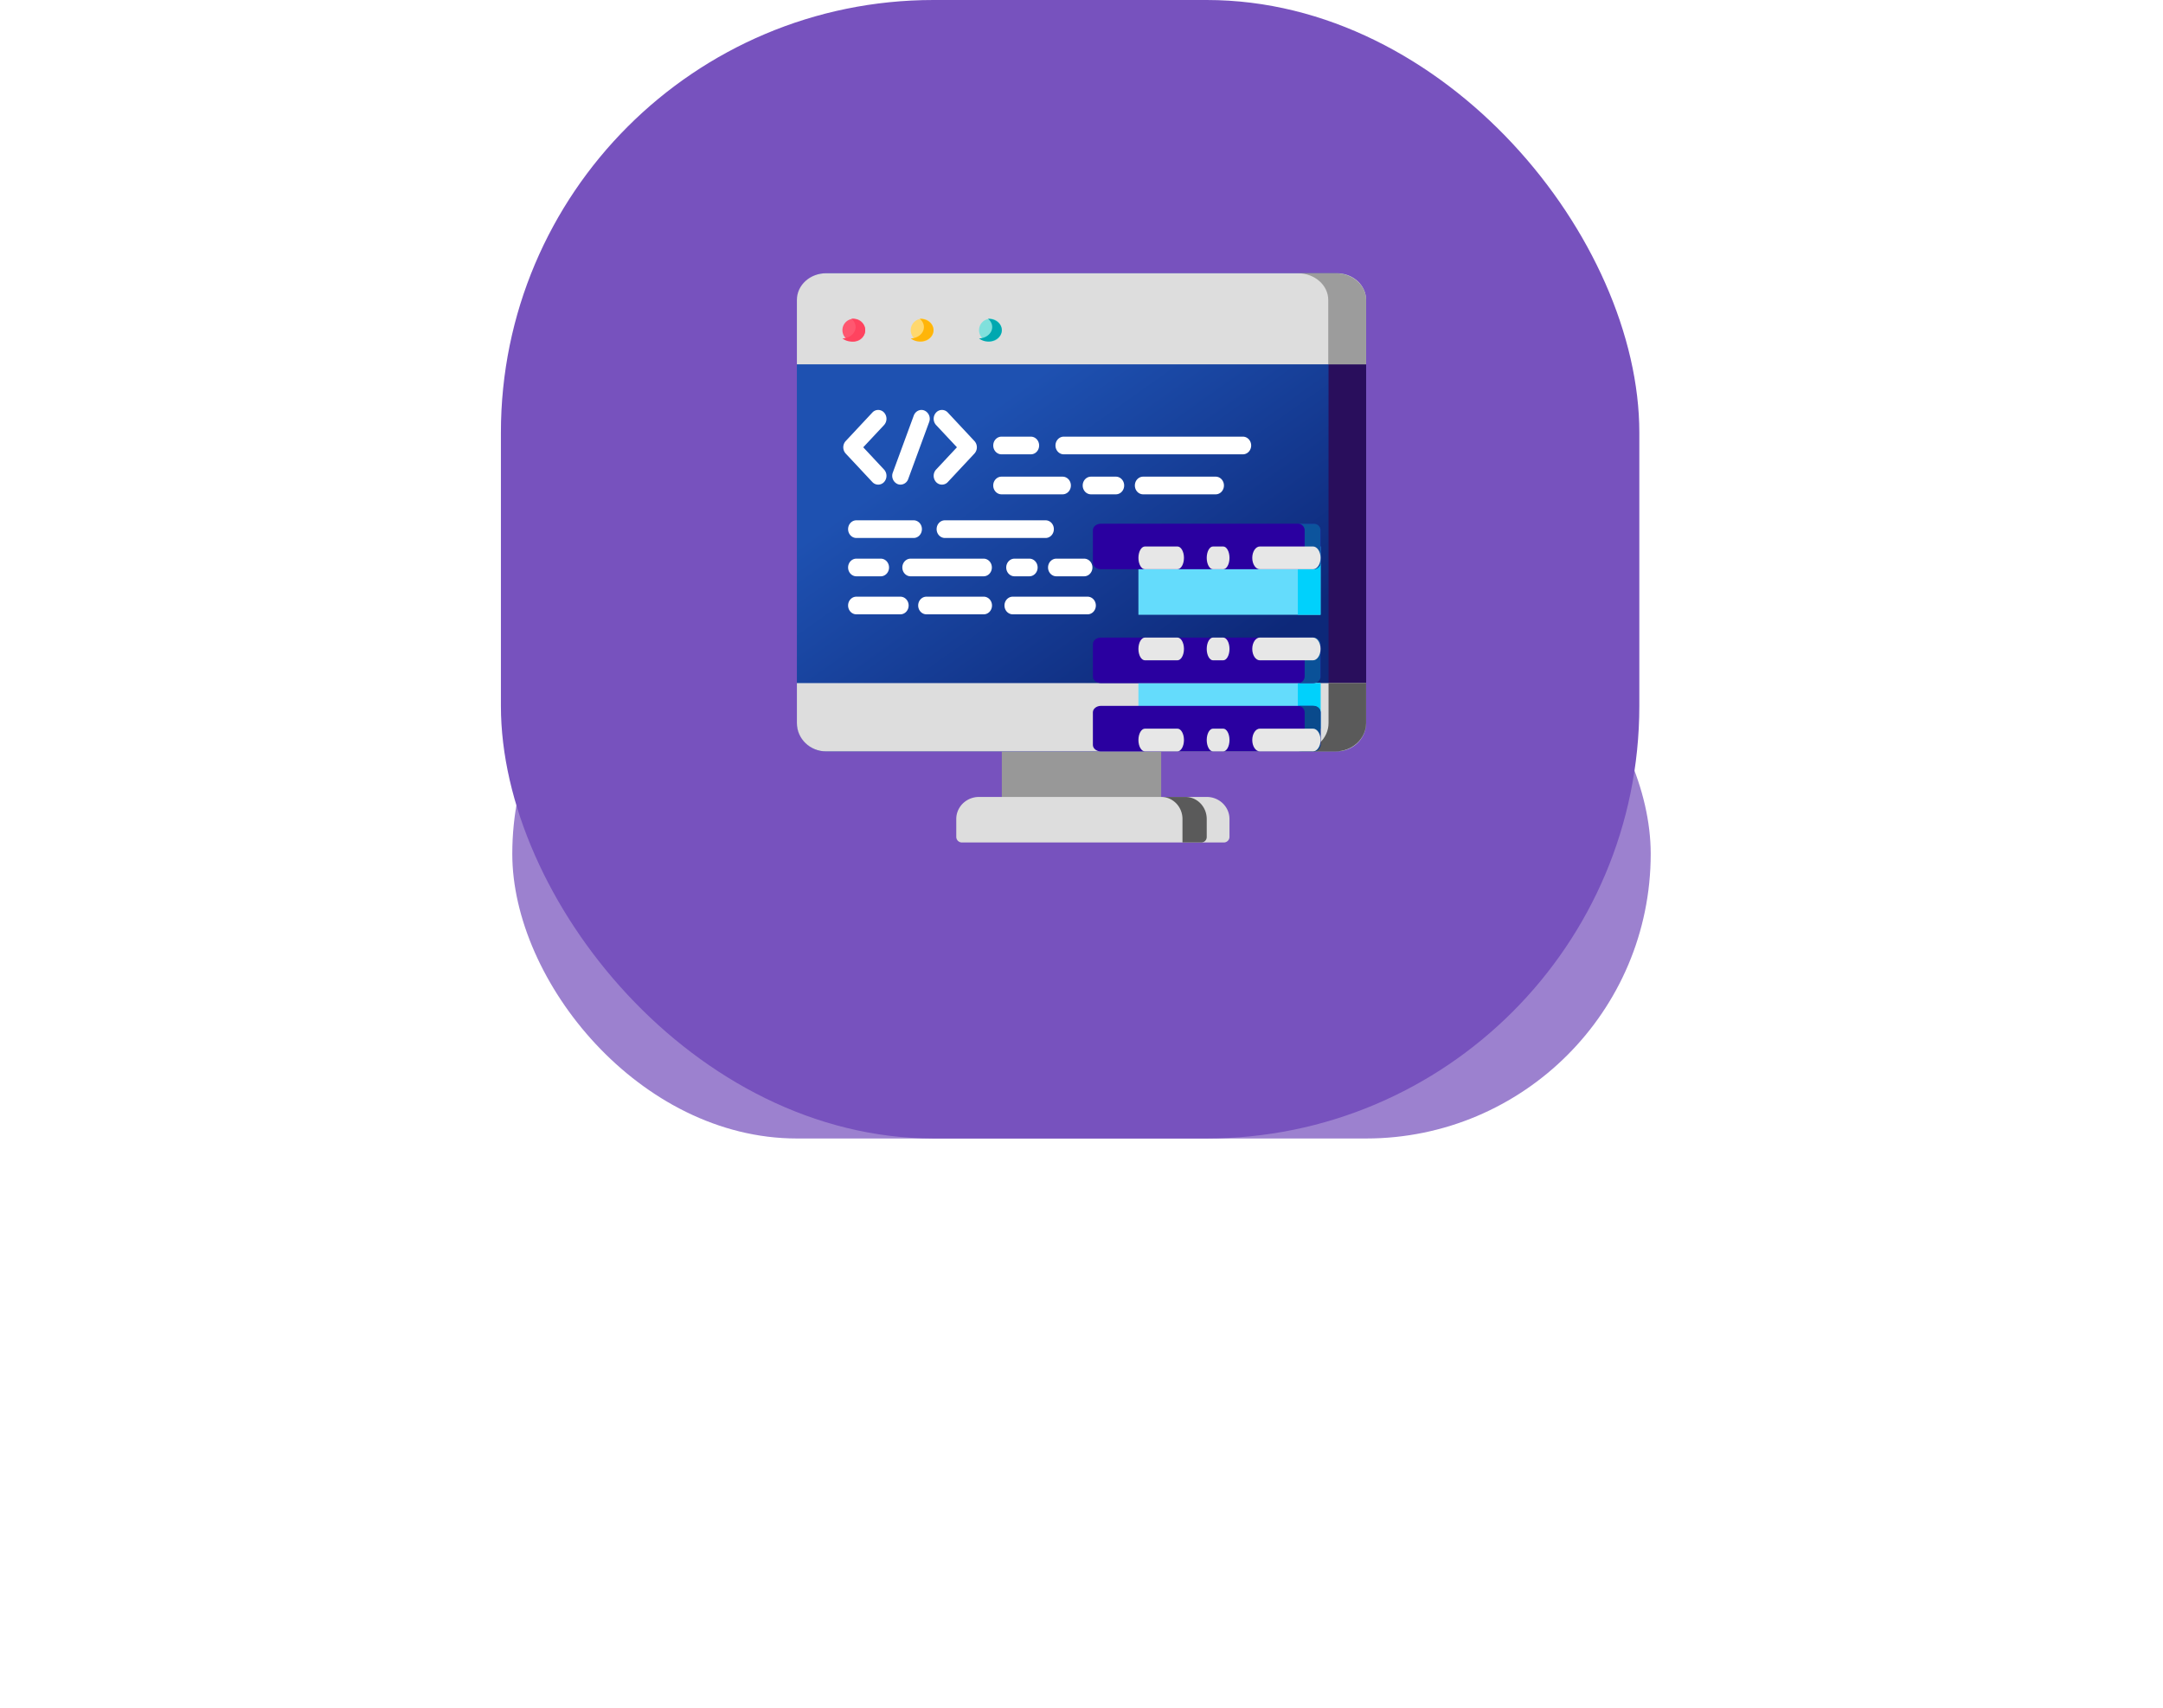 <svg xmlns="http://www.w3.org/2000/svg" width="95" height="75" viewBox="0 0 95 75">
    <defs>
        <filter id="a" width="220%" height="340%" x="-60%" y="-120%" filterUnits="objectBoundingBox">
            <feGaussianBlur in="SourceGraphic" stdDeviation="10"/>
        </filter>
        <linearGradient id="b" x1="50%" x2="94.531%" y1="14.72%" y2="67.337%">
            <stop offset="0%" stop-color="#1E51B1"/>
            <stop offset="100%" stop-color="#0D2879"/>
        </linearGradient>
    </defs>
    <g fill="none" fill-rule="evenodd">
        <g fill="#7752BE" transform="translate(22)">
            <rect width="50" height="25" x=".5" y="25" filter="url(#a)" opacity=".848" rx="12.5"/>
            <rect width="50" height="50" rx="19"/>
        </g>
        <g fill-rule="nonzero">
            <path fill="#989898" d="M44 33h7v3h-7z"/>
            <path fill="url(#b)" d="M23.717 21H1.283C.575 21 0 20.42 0 19.706V1.294C0 .58.575 0 1.283 0h22.434C24.425 0 25 .58 25 1.294v18.412C25 20.42 24.425 21 23.717 21z" transform="translate(35 12)"/>
            <path fill="#290E5C" d="M60 13.294v18.412C60 32.42 59.395 33 58.65 33H57c.746 0 1.35-.58 1.35-1.294V13.294C58.35 12.58 57.746 12 57 12h1.65c.745 0 1.35.58 1.35 1.294z"/>
            <path fill="#DDD" d="M60 30H35v1.755c0 .688.575 1.245 1.283 1.245h22.434c.708 0 1.283-.557 1.283-1.245V30z"/>
            <path fill="#5A5A5A" d="M60 30v1.755c0 .688-.605 1.245-1.35 1.245H57c.746 0 1.35-.557 1.35-1.245V30H60z"/>
            <path fill="#DDD" d="M60 16H35v-2.827c0-.648.575-1.173 1.283-1.173h22.434c.708 0 1.283.525 1.283 1.173V16z"/>
            <path fill="#9C9C9C" d="M60 13.172V16h-1.663v-2.828C58.337 12.525 57.74 12 57 12h1.663c.738 0 1.337.525 1.337 1.172z"/>
            <path fill="#DDD" d="M53.75 37h-11.5a.247.247 0 0 1-.25-.243v-.789c0-.534.447-.968.999-.968H53c.552 0 .999.434.999.968v.789a.247.247 0 0 1-.25.243z"/>
            <path fill="#5A5A5A" d="M53 35.968v.789a.24.24 0 0 1-.235.243h-.83v-1.032c0-.534-.419-.968-.935-.968h1.065c.516 0 .935.433.935.968z"/>
            <g fill="#FFF">
                <path d="M38.571 21.284a.35.35 0 0 1-.256-.113l-1.171-1.252a.407.407 0 0 1 0-.549l1.17-1.252a.347.347 0 0 1 .514 0 .407.407 0 0 1 0 .549l-.914.977.914.978a.407.407 0 0 1 0 .549.35.35 0 0 1-.257.113zM41.371 21.284a.35.35 0 0 1-.257-.113.407.407 0 0 1 0-.549l.915-.978-.915-.977a.407.407 0 0 1 0-.549.347.347 0 0 1 .514 0l1.17 1.252a.407.407 0 0 1 0 .549l-1.17 1.252a.35.35 0 0 1-.257.113zM39.551 21.284a.34.34 0 0 1-.133-.027.397.397 0 0 1-.205-.503l.92-2.503c.074-.2.285-.298.47-.22a.397.397 0 0 1 .206.504l-.92 2.503a.364.364 0 0 1-.338.246zM40.128 23.627h-2.516c-.2 0-.363-.174-.363-.388 0-.215.162-.388.363-.388h2.516c.2 0 .363.173.363.388 0 .214-.162.388-.363.388zM45.923 23.627H41.5c-.2 0-.363-.174-.363-.388 0-.215.162-.388.363-.388h4.423c.201 0 .363.173.363.388 0 .214-.162.388-.363.388zM38.684 25.31h-1.072c-.2 0-.363-.173-.363-.387 0-.215.162-.388.363-.388h1.072c.2 0 .363.173.363.388 0 .214-.163.387-.363.387zM45.21 25.31h-.653c-.2 0-.363-.173-.363-.387 0-.215.163-.388.363-.388h.653c.2 0 .363.173.363.388 0 .214-.163.387-.363.387zM43.2 25.31h-3.206c-.2 0-.363-.173-.363-.387 0-.215.163-.388.363-.388H43.2c.2 0 .363.173.363.388 0 .214-.162.387-.363.387zM47.617 25.31h-1.223c-.2 0-.363-.173-.363-.387 0-.215.163-.388.363-.388h1.223c.2 0 .363.173.363.388 0 .214-.163.387-.363.387zM45.276 19.953h-1.29c-.2 0-.362-.173-.362-.388 0-.214.162-.388.362-.388h1.29c.2 0 .363.174.363.388 0 .215-.162.388-.363.388zM54.589 19.953H46.72c-.2 0-.363-.173-.363-.388 0-.214.163-.388.363-.388h7.869c.2 0 .363.174.363.388 0 .215-.163.388-.363.388zM53.394 21.71h-3.188c-.2 0-.362-.174-.362-.388 0-.214.162-.388.362-.388h3.188c.2 0 .362.174.362.388 0 .214-.162.388-.362.388zM49.011 21.71h-1.096c-.2 0-.362-.174-.362-.388 0-.214.162-.388.362-.388h1.096c.2 0 .363.174.363.388 0 .214-.162.388-.363.388zM46.67 21.71h-2.684c-.2 0-.363-.174-.363-.388 0-.214.163-.388.363-.388h2.685c.2 0 .363.174.363.388 0 .214-.163.388-.363.388zM43.205 26.98H40.69c-.2 0-.363-.173-.363-.388 0-.214.162-.387.363-.387h2.516c.2 0 .363.173.363.387 0 .215-.162.388-.363.388zM39.545 26.98h-1.933c-.2 0-.363-.173-.363-.388 0-.214.162-.387.363-.387h1.933c.2 0 .363.173.363.387 0 .215-.163.388-.363.388zM47.766 26.98H44.48c-.2 0-.363-.173-.363-.388 0-.214.163-.387.363-.387h3.287c.2 0 .363.173.363.387 0 .215-.162.388-.363.388z"/>
            </g>
            <path fill="#64DCFC" d="M50 24h8v3h-8zM50 30h8v2h-8z"/>
            <path fill="#00D1FC" d="M57 24h1v3h-1zM57 30h1v2h-1z"/>
            <path fill="#2A00A0" d="M57.644 25h-9.288c-.197 0-.356-.127-.356-.285v-1.43c0-.158.16-.285.356-.285h9.288c.197 0 .356.127.356.285v1.43c0 .158-.16.285-.356.285zM57.644 30h-9.288c-.197 0-.356-.127-.356-.285v-1.43c0-.158.16-.285.356-.285h9.288c.197 0 .356.127.356.285v1.43c0 .158-.16.285-.356.285zM57.644 33h-9.288c-.197 0-.356-.127-.356-.285v-1.43c0-.158.16-.285.356-.285h9.288c.197 0 .356.127.356.285v1.43c0 .158-.16.285-.356.285z"/>
            <path fill="#0C549D" d="M58 23.285v1.43a.293.293 0 0 1-.301.285H57a.293.293 0 0 0 .301-.285v-1.43A.293.293 0 0 0 57 23h.699c.166 0 .301.128.301.285z"/>
            <path fill="#0A5198" d="M58 28.285v1.43a.293.293 0 0 1-.301.285H57a.293.293 0 0 0 .301-.285v-1.43A.293.293 0 0 0 57 28h.699c.166 0 .301.128.301.285z"/>
            <path fill="#0A4A8C" d="M58 31.285v1.43a.293.293 0 0 1-.301.285H57a.293.293 0 0 0 .301-.285v-1.43A.293.293 0 0 0 57 31h.699c.166 0 .301.127.301.285z"/>
            <path fill="#E7E7E7" d="M51.712 25h-1.424c-.16 0-.288-.224-.288-.5s.129-.5.288-.5h1.424c.16 0 .288.224.288.5s-.129.5-.288.5zM57.667 25h-2.333c-.185 0-.334-.224-.334-.5s.15-.5.334-.5h2.332c.185 0 .334.224.334.5s-.15.5-.333.5zM53.722 25h-.444c-.154 0-.278-.224-.278-.5s.124-.5.278-.5h.444c.154 0 .278.224.278.5s-.124.5-.278.5zM51.712 29h-1.424c-.16 0-.288-.224-.288-.5s.129-.5.288-.5h1.424c.16 0 .288.224.288.5s-.129.5-.288.5zM57.667 29h-2.333c-.185 0-.334-.224-.334-.5s.15-.5.334-.5h2.332c.185 0 .334.224.334.5s-.15.5-.333.5zM53.722 29h-.444c-.154 0-.278-.224-.278-.5s.124-.5.278-.5h.444c.154 0 .278.224.278.5s-.124.5-.278.5zM51.712 33h-1.424c-.16 0-.288-.224-.288-.5s.129-.5.288-.5h1.424c.16 0 .288.224.288.5s-.129.5-.288.5zM57.667 33h-2.333c-.185 0-.334-.224-.334-.5s.15-.5.334-.5h2.332c.185 0 .334.224.334.5s-.15.5-.333.5zM53.722 33h-.444c-.154 0-.278-.224-.278-.5s.124-.5.278-.5h.444c.154 0 .278.224.278.5s-.124.5-.278.5z"/>
            <path fill="#FF5770" d="M38 14.5a.5.5 0 1 1-1 0 .5.5 0 0 1 1 0z"/>
            <path fill="#FFD86E" d="M41 14.5a.5.5 0 1 1-1 0 .5.5 0 0 1 1 0z"/>
            <path fill="#80E0DC" d="M44 14.5a.5.5 0 1 1-1 0 .5.5 0 0 1 1 0z"/>
            <path fill="#FF435F" d="M38 14.5c0 .276-.265.5-.592.5a.65.65 0 0 1-.408-.138c.32-.006.578-.227.578-.5 0-.142-.07-.27-.183-.362h.013c.327 0 .592.224.592.5z"/>
            <path fill="#FFB509" d="M41 14.5c0 .276-.265.5-.592.5a.65.65 0 0 1-.408-.138c.32-.006.578-.227.578-.5 0-.142-.07-.27-.183-.362h.013c.327 0 .592.224.592.5z"/>
            <path fill="#00A8B0" d="M44 14.5c0 .276-.265.5-.592.5a.65.65 0 0 1-.408-.138c.32-.006.578-.227.578-.5 0-.142-.07-.27-.184-.362h.014c.327 0 .592.224.592.5z"/>
        </g>
    </g>
</svg>
